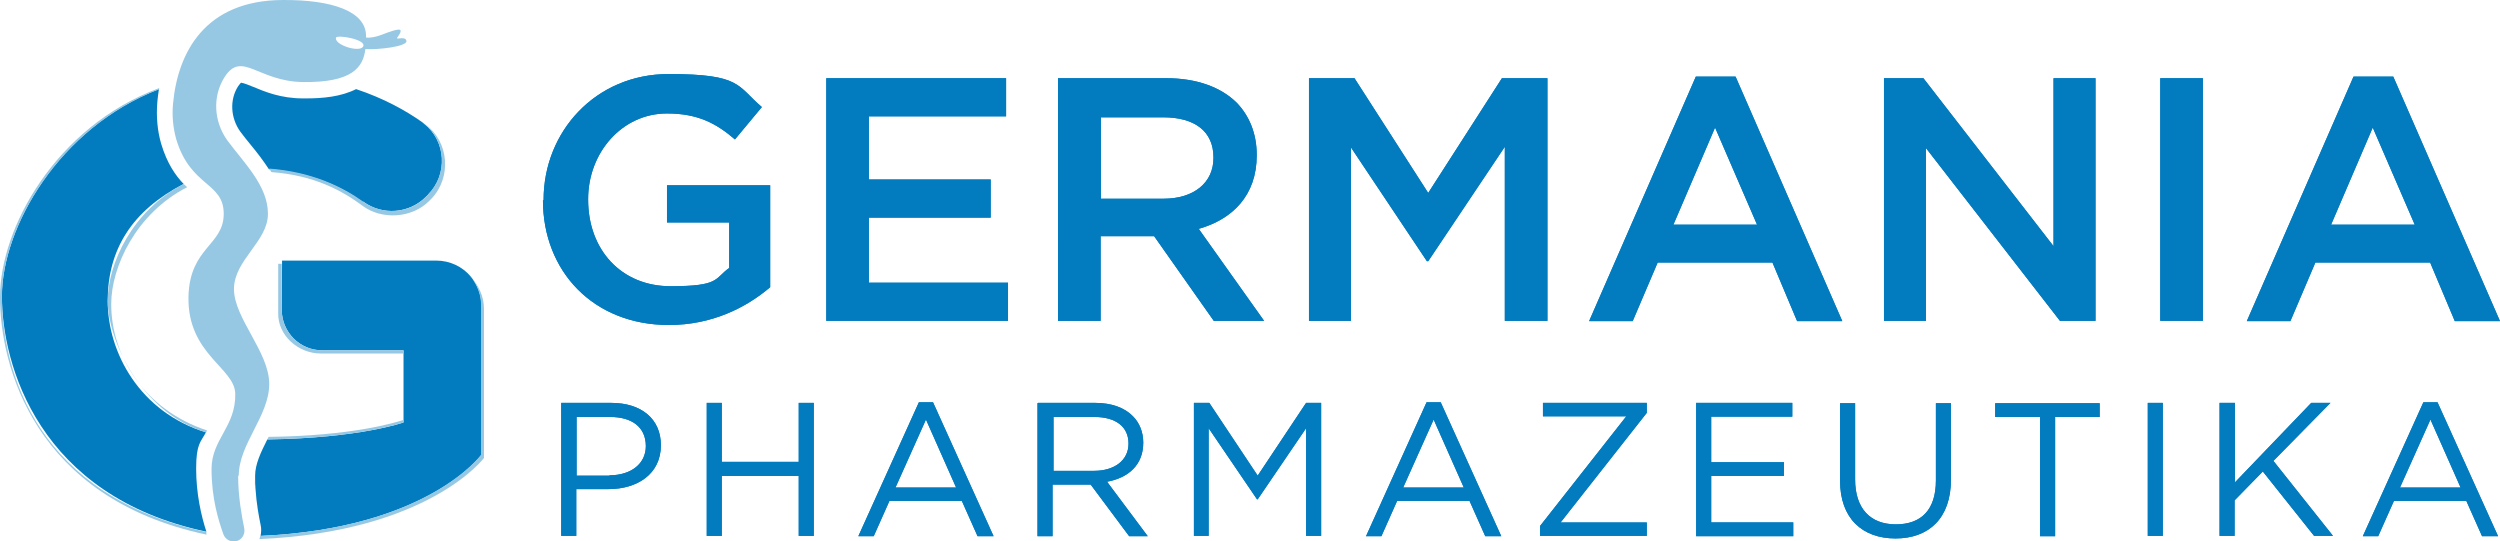 <svg xmlns="http://www.w3.org/2000/svg" id="Ebene_2" viewBox="0 0 780 168.9"><defs><style>      .st0 {        fill: #96c8e4;      }      .st1 {        fill: #037cbf;      }    </style></defs><g id="Components"><g id="_61f3f8d6-1bd8-4dc1-8df4-12acf619c626_1"><path class="st1" d="M175.2,125.7h15.5c9.4,0,15.5,5,15.5,13.2h0c0,9.1-7.5,13.7-16.3,13.7h-10.1v14.6h-4.7v-41.5h0ZM190.1,148.3c6.9,0,11.4-3.7,11.4-9.1h0c0-6-4.4-9.1-11.1-9.1h-10.5v18.3h10.3,0Z"></path><path class="st1" d="M220.5,125.7h4.7v18.4h24v-18.4h4.7v41.5h-4.7v-18.7h-24v18.7h-4.7v-41.5Z"></path><path class="st1" d="M286.7,125.5h4.4l18.9,41.8h-5l-4.9-11h-22.6l-4.9,11h-4.8s18.9-41.8,18.9-41.8ZM298.3,152.1l-9.4-21.2-9.5,21.2h18.9Z"></path><path class="st1" d="M323.9,125.7h17.8c5.1,0,9.2,1.5,11.8,4.2,2,2,3.2,4.9,3.2,8.2h0c0,7-4.7,11-11.3,12.2l12.7,17h-5.8l-12-16.1h-11.9v16.1h-4.7v-41.5h0ZM341.4,146.9c6.2,0,10.7-3.2,10.7-8.5h0c0-5.2-3.9-8.3-10.6-8.3h-12.8v16.8h12.7Z"></path><path class="st1" d="M372.6,125.7h4.7l15.1,22.7,15.1-22.7h4.7v41.5h-4.7v-33.6l-15.1,22.2h-.2l-15.1-22.2v33.6h-4.6v-41.5h0Z"></path><path class="st1" d="M445.1,125.5h4.4l18.9,41.8h-5l-4.9-11h-22.6l-4.9,11h-4.8s18.9-41.8,18.9-41.8ZM456.7,152.1l-9.4-21.2-9.5,21.2h18.9Z"></path><path class="st1" d="M480.5,164.1l26.9-34.2h-26v-4.2h32.4v3.1l-26.9,34.2h26.9v4.2h-33.3v-3.1h0Z"></path><path class="st1" d="M529.2,125.7h30v4.3h-25.3v14.2h22.7v4.3h-22.7v14.5h25.6v4.3h-30.3v-41.5h0Z"></path><path class="st1" d="M574.1,149.9v-24.1h4.7v23.8c0,9,4.7,14,12.7,14s12.5-4.6,12.5-13.7v-24.1h4.7v23.8c0,12.1-6.9,18.4-17.3,18.4s-17.3-6.3-17.3-18h0Z"></path><path class="st1" d="M636.4,130.1h-13.9v-4.3h32.6v4.3h-13.9v37.2h-4.7v-37.2h0Z"></path><path class="st1" d="M670.1,125.7h4.7v41.5h-4.7v-41.5Z"></path><path class="st1" d="M692.6,125.7h4.7v24.8l23.8-24.8h6l-17.8,18.1,18.6,23.4h-5.9l-16-20.1-8.8,9v11.1h-4.7v-41.5Z"></path><path class="st1" d="M756.1,125.5h4.4l18.9,41.8h-5l-4.9-11h-22.6l-4.9,11h-4.8l18.9-41.8h0ZM767.7,152.1l-9.4-21.2-9.5,21.2h18.9Z"></path><path class="st1" d="M175.2,125.7h15.5c9.4,0,15.5,5,15.5,13.2h0c0,9.1-7.5,13.7-16.3,13.7h-10.1v14.6h-4.7v-41.5h0ZM190.1,148.3c6.9,0,11.4-3.7,11.4-9.1h0c0-6-4.4-9.1-11.1-9.1h-10.5v18.3h10.3,0Z"></path><path class="st1" d="M220.5,125.7h4.7v18.4h24v-18.4h4.7v41.5h-4.7v-18.7h-24v18.7h-4.7v-41.5Z"></path><path class="st1" d="M286.7,125.5h4.4l18.9,41.8h-5l-4.9-11h-22.6l-4.9,11h-4.8s18.9-41.8,18.9-41.8ZM298.3,152.1l-9.4-21.2-9.5,21.2h18.9Z"></path><path class="st1" d="M323.9,125.7h17.8c5.1,0,9.2,1.5,11.8,4.2,2,2,3.2,4.9,3.2,8.2h0c0,7-4.7,11-11.3,12.2l12.7,17h-5.8l-12-16.1h-11.9v16.1h-4.7v-41.5h0ZM341.4,146.9c6.2,0,10.7-3.2,10.7-8.5h0c0-5.2-3.9-8.3-10.6-8.3h-12.8v16.8h12.7Z"></path><path class="st1" d="M372.6,125.7h4.7l15.1,22.7,15.1-22.7h4.7v41.5h-4.7v-33.6l-15.1,22.2h-.2l-15.1-22.2v33.6h-4.6v-41.5h0Z"></path><path class="st1" d="M445.1,125.5h4.4l18.9,41.8h-5l-4.9-11h-22.6l-4.9,11h-4.8s18.9-41.8,18.9-41.8ZM456.7,152.1l-9.4-21.2-9.5,21.2h18.9Z"></path><path class="st1" d="M480.5,164.1l26.9-34.2h-26v-4.2h32.4v3.1l-26.9,34.2h26.9v4.2h-33.3v-3.1h0Z"></path><path class="st1" d="M529.2,125.7h30v4.3h-25.3v14.2h22.7v4.3h-22.7v14.5h25.6v4.3h-30.3v-41.5h0Z"></path><path class="st1" d="M574.1,149.9v-24.1h4.7v23.8c0,9,4.7,14,12.7,14s12.5-4.6,12.5-13.7v-24.1h4.7v23.8c0,12.1-6.9,18.4-17.3,18.4s-17.3-6.3-17.3-18h0Z"></path><path class="st1" d="M636.4,130.1h-13.9v-4.3h32.6v4.3h-13.9v37.2h-4.7v-37.2h0Z"></path><path class="st1" d="M670.1,125.7h4.7v41.5h-4.7v-41.5Z"></path><path class="st1" d="M692.6,125.7h4.7v24.8l23.8-24.8h6l-17.8,18.1,18.6,23.4h-5.9l-16-20.1-8.8,9v11.1h-4.7v-41.5Z"></path><path class="st1" d="M756.1,125.5h4.4l18.9,41.8h-5l-4.9-11h-22.6l-4.9,11h-4.8l18.9-41.8h0ZM767.7,152.1l-9.4-21.2-9.5,21.2h18.9Z"></path><path class="st1" d="M169.6,62.5v-.2c0-21.2,16.2-39.2,39-39.2s21.3,3.7,29.1,10.3l-8.4,10.1c-5.8-5-11.6-8.1-21.2-8.1-14,0-24.6,12.2-24.6,26.7v.2c0,15.6,10.3,27,25.7,27s13.6-2.3,18.3-5.7v-14.2h-19.4v-11.6h32.2v31.8c-7.5,6.4-18.2,11.8-31.6,11.8-23.7,0-39.3-16.9-39.3-38.9h0Z"></path><path class="st1" d="M257.8,24.4h56.1v11.9h-42.8v19.7h38v11.9h-38v20.3h43.4v11.9h-56.7V24.4h0Z"></path><path class="st1" d="M330.2,24.4h33.7c9.5,0,17,2.8,21.9,7.6,4,4.1,6.3,9.7,6.3,16.3v.2c0,12.4-7.5,19.9-18.1,22.9l20.4,28.7h-15.7l-18.6-26.4h-16.7v26.4h-13.3V24.4h0ZM363,62c9.5,0,15.6-5,15.6-12.7v-.2c0-8.1-5.8-12.5-15.7-12.5h-19.4v25.4h19.5Z"></path><path class="st1" d="M408.4,24.4h14.2l23,35.8,23-35.8h14.2v75.7h-13.3v-54.3l-23.9,35.7h-.4l-23.7-35.5v54.1h-13.1V24.4h0Z"></path><path class="st1" d="M529.2,23.9h12.3l33.3,76.3h-14.1l-7.7-18.3h-35.8l-7.8,18.3h-13.6s33.3-76.3,33.3-76.3ZM548.2,70.1l-13.1-30.3-13,30.3h26.1Z"></path><path class="st1" d="M587.8,24.4h12.3l40.6,52.4V24.4h13.1v75.7h-11.1l-41.8-53.9v53.9h-13.1V24.4h0Z"></path><path class="st1" d="M674,24.4h13.3v75.7h-13.3V24.4Z"></path><path class="st1" d="M734.4,23.9h12.3l33.3,76.3h-14.1l-7.7-18.3h-35.8l-7.8,18.3h-13.6s33.3-76.3,33.3-76.3ZM753.4,70.1l-13.1-30.3-13,30.3h26.1Z"></path><path class="st1" d="M169.6,62.5v-.2c0-21.2,16.2-39.2,39-39.2s21.3,3.7,29.1,10.3l-8.4,10.1c-5.8-5-11.6-8.1-21.2-8.1-14,0-24.6,12.2-24.6,26.7v.2c0,15.6,10.3,27,25.7,27s13.6-2.3,18.3-5.7v-14.2h-19.4v-11.6h32.2v31.8c-7.5,6.4-18.2,11.8-31.6,11.8-23.7,0-39.3-16.9-39.3-38.9h0Z"></path><path class="st1" d="M257.8,24.4h56.1v11.9h-42.8v19.7h38v11.9h-38v20.3h43.4v11.9h-56.7V24.4h0Z"></path><path class="st1" d="M330.2,24.4h33.7c9.5,0,17,2.8,21.9,7.6,4,4.1,6.3,9.7,6.3,16.3v.2c0,12.4-7.5,19.9-18.1,22.9l20.4,28.7h-15.7l-18.6-26.4h-16.7v26.4h-13.3V24.4h0ZM363,62c9.5,0,15.6-5,15.6-12.7v-.2c0-8.1-5.8-12.5-15.7-12.5h-19.4v25.4h19.5Z"></path><path class="st1" d="M408.4,24.4h14.2l23,35.8,23-35.8h14.2v75.7h-13.3v-54.3l-23.9,35.7h-.4l-23.7-35.5v54.1h-13.1V24.4h0Z"></path><path class="st1" d="M529.2,23.9h12.3l33.3,76.3h-14.1l-7.7-18.3h-35.8l-7.8,18.3h-13.6s33.3-76.3,33.3-76.3ZM548.2,70.1l-13.1-30.3-13,30.3h26.1Z"></path><path class="st1" d="M587.8,24.4h12.3l40.6,52.4V24.4h13.1v75.7h-11.1l-41.8-53.9v53.9h-13.1V24.4h0Z"></path><path class="st1" d="M674,24.4h13.3v75.7h-13.3V24.4Z"></path><path class="st1" d="M734.4,23.9h12.3l33.3,76.3h-14.1l-7.7-18.3h-35.8l-7.8,18.3h-13.6s33.3-76.3,33.3-76.3ZM753.4,70.1l-13.1-30.3-13,30.3h26.1Z"></path><path class="st1" d="M136,81.3h-48v1s-.1,14.3-.1,14.3c0,7,5.6,12.7,12.6,12.7h25.4v22.5s-13.6,4.9-42.5,5.3c-2,4-3.8,7.7-3.8,11.3s0,.6,0,.9c0,1,0,2,.1,3,.3,4.8,1.1,9,1.6,11.4.3,1.2.2,2.4,0,3.5,52.2-2.3,68.9-25.3,68.9-25.3v-46.5c0-3.5-1.3-6.6-3.3-9.1-2.6-3.1-6.5-5-10.8-5h0Z"></path><path class="st1" d="M113.3,62.9c6,4.4,14.3,3.8,19.6-1.5l.7-.7c6.2-6.3,5.6-16.7-1.3-22.1-.2-.2-.4-.3-.6-.5-5.1-3.6-11.9-7.4-20.6-10.3-4.7,2.4-10.5,2.9-15.5,2.9s-.7,0-1.1,0c-6.9,0-11.9-2.1-15.5-3.6-1.4-.6-3-1.2-3.8-1.3-.1.1-.4.4-.9,1.1-2.7,4.2-2.4,9.9.7,14.2,1,1.4,2.2,2.8,3.4,4.3,1.9,2.3,3.8,4.8,5.5,7.4,13.5,1,23.1,5.7,29.3,10.3h0Z"></path><path class="st1" d="M64.3,134.9c-20.7-6.3-30.7-24.9-30.7-41s7.6-28.2,23.7-36.5c0,0,0,0,0,0-2.6-2.7-5.2-6.5-7-12.5-1.2-4.1-1.6-8.6-1.2-13.2.1-1.3.3-2.6.5-3.9C18.2,39.9.6,71.1.6,92.4s11.4,62.4,63.8,73.5c-1.6-4.9-3.2-11.8-3.2-19.7s1.5-8.3,3.1-11.4h0Z"></path><path class="st0" d="M83.4,137.1c28.9-.4,42.5-5.3,42.5-5.3v-.8c-3,1-16.5,5-42.1,5.3-.1.2-.3.6-.4.8Z"></path><path class="st0" d="M79.5,149.4c0,1,0,2,.1,2.9,0-1-.1-2-.1-3,0,0,0,0,0,.1h0Z"></path><path class="st0" d="M125.9,109.3h-25.4c-7,0-12.6-5.7-12.6-12.7v-14.3c.1,0-1.1,0-1.1,0v15.3c-.2,7,6.2,12.7,13.3,12.7h25.8v-1Z"></path><path class="st0" d="M146.8,86.3c2.1,2.5,3.3,5.6,3.3,9.1v46.5s-16.7,23-68.9,25.3c0,.3-.2.8-.3,1,52.9-2.3,70.1-25.3,70.1-25.3v-46.5c0-4-1.7-7.5-4.3-10.1Z"></path><path class="st0" d="M133.6,60.7l-.7.7c-5.2,5.3-13.5,5.9-19.6,1.5-6.3-4.5-15.9-9.3-29.3-10.3.2.3.5.9.7,1.1,13.5,1,22.2,5.9,28.4,10.5,6,4.5,15.5,3.9,20.8-1.5l.7-.7c6.4-6.7,5.5-17.8-1.9-23.2-.1,0-.2-.2-.4-.3,6.8,5.5,7.5,15.8,1.3,22.1h0Z"></path><path class="st0" d="M.6,92.4c0-21.3,17.7-52.5,49.1-64.6,0-.1,0-.2-.1-.3C17.2,39.6,0,71.3,0,92.7s10.7,62.7,64.4,74.1c0-.4,0-.5,0-.8C12,154.8.6,116.4.6,92.4Z"></path><path class="st0" d="M34.7,94.9c0-11.6,7.7-28.3,23.7-36.5-.3-.3-.7-.6-1.1-1-16,8.2-23.7,24.9-23.7,36.5s9.9,34.7,30.7,41c.2-.4.2-.3.3-.6-19.9-6.6-29.9-23.6-29.9-39.4h0Z"></path><path class="st0" d="M74.5,148.4c0-9.9,9.5-18.6,9.5-28.6s-11-20.5-11-29.6,10.6-14.8,10.6-23.5-7.4-15.8-12.6-22.8c-4.3-5.9-4.8-13.8-.9-19.9,5.4-8.3,10.3,1.4,24.4,1.6,15.3.2,18.8-4.5,19.5-10.3,3.9.3,12.8-.8,12.8-2.4s-2.7-.7-2.9-.9c-.2-.3,1.1-1.3,1.1-2.4s-4.2.6-5.8,1.2c-1.7.7-3.8,1.1-5,.9,0-.2,0-.4,0-.5,0-7.6-10.4-11.3-26-11.2-24.3.1-32.7,16.4-34.2,32.2-.4,3.8,0,7.7,1,11.3,4.5,14.9,14.8,13.3,14.8,23.2s-10.6,10.4-11,25.8c-.4,18,14.4,22.2,14.6,30.3.2,10.4-7.4,14.2-7.4,23.5s2.2,16.2,3.7,20.4c.7,1.9,2.9,2.8,4.7,1.9,1.4-.7,2.1-2.2,1.8-3.8-.7-3.4-1.9-9.7-1.9-16.4h0ZM113.3,14.5c-1,2-8.9-.4-8.5-2.7.2-1.1,9.7.5,8.5,2.7Z"></path></g></g></svg>